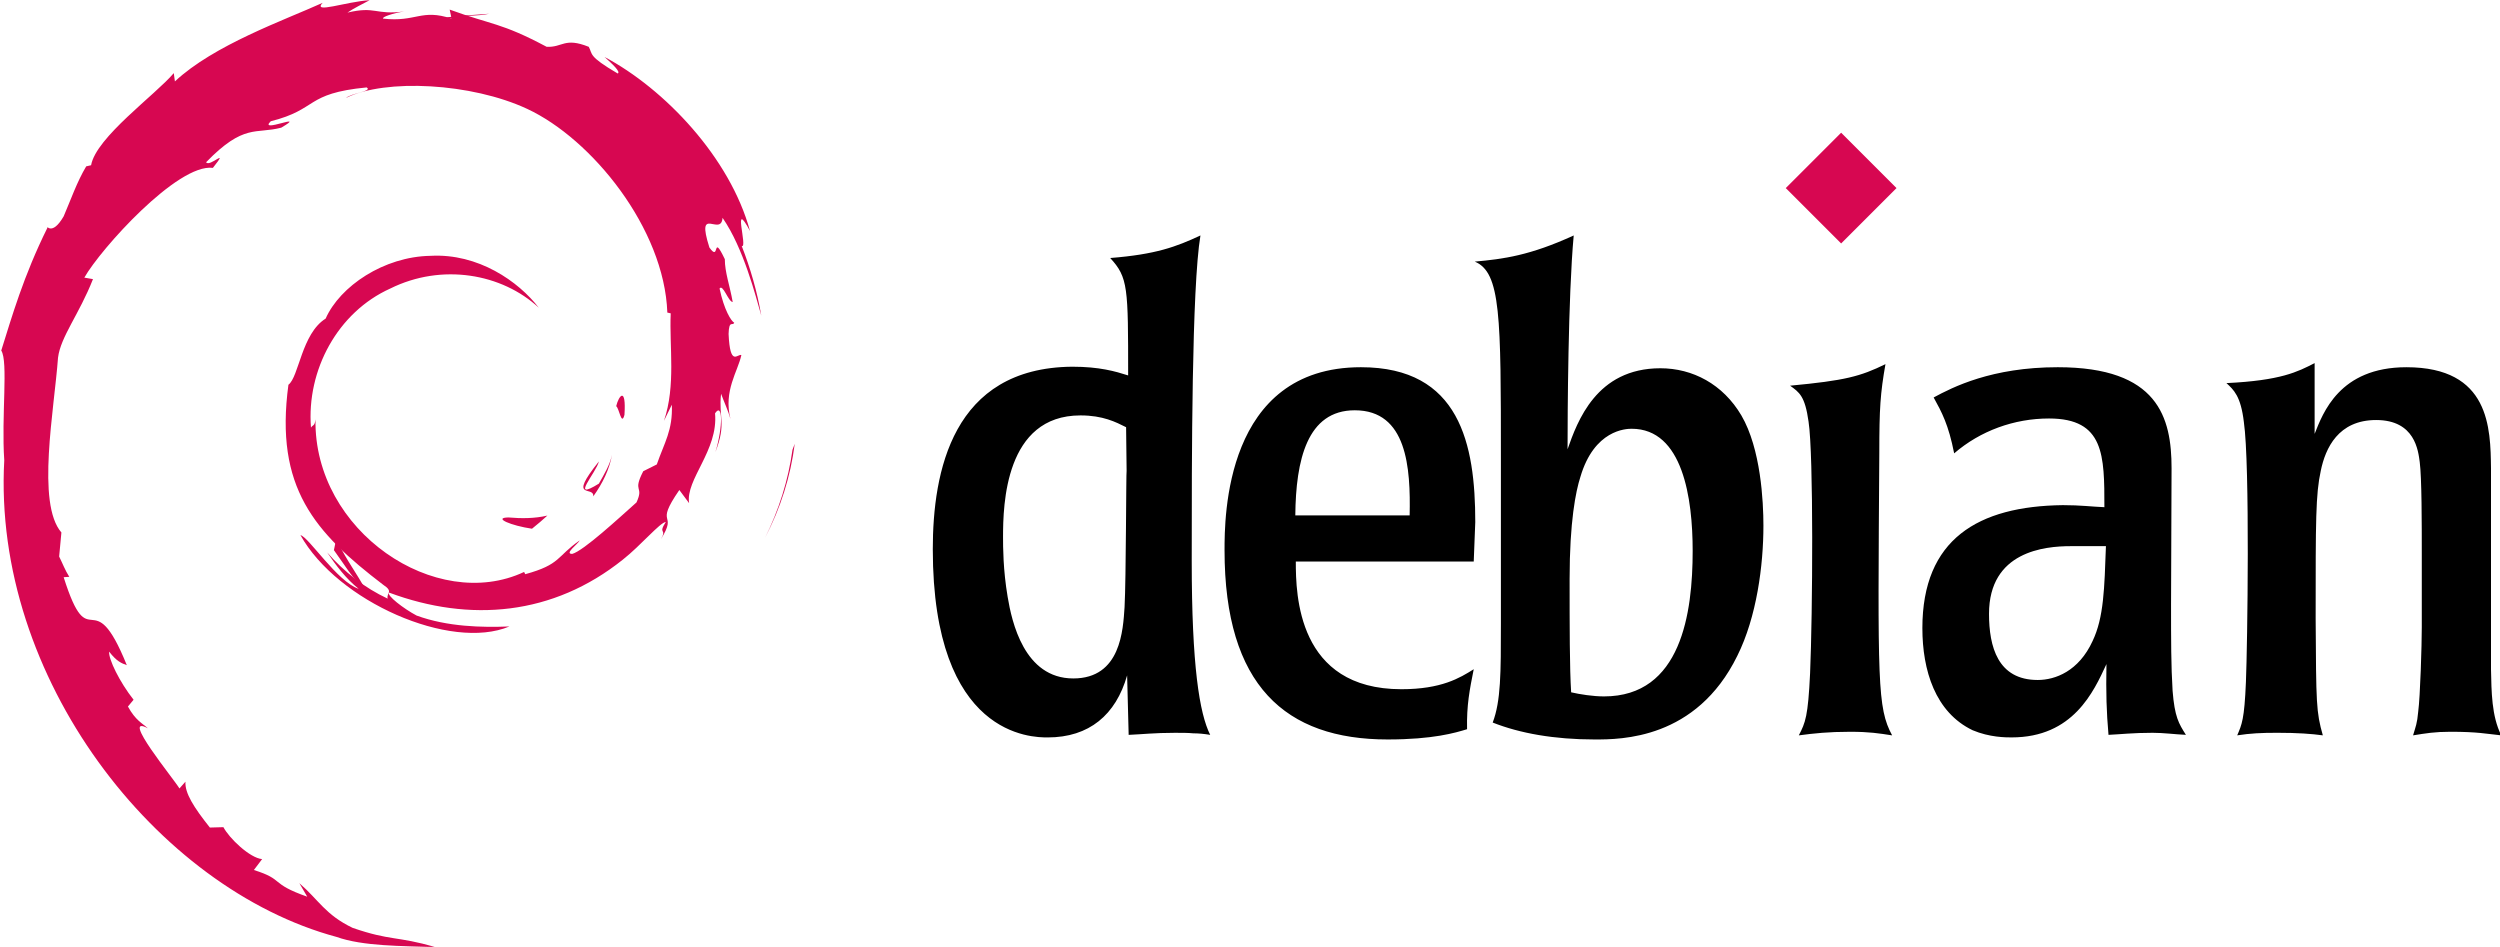 <?xml version="1.0" encoding="UTF-8" standalone="no"?>
<svg
   viewBox="0 0 3925.788 991.244"
   width="104.688"
   height="39.65"
   version="1.1"
   id="svg4"
   sodipodi:docname="debian.svg"
   inkscape:version="1.3.2 (091e20e, 2023-11-25, custom)"
   xmlns:inkscape="http://www.inkscape.org/namespaces/inkscape"
   xmlns:sodipodi="http://sodipodi.sourceforge.net/DTD/sodipodi-0.dtd"
   xmlns="http://www.w3.org/2000/svg"
   xmlns:svg="http://www.w3.org/2000/svg">
  <defs
     id="defs4" />
  <sodipodi:namedview
     id="namedview4"
     pagecolor="#ffffff"
     bordercolor="#000000"
     borderopacity="0.25"
     inkscape:showpageshadow="2"
     inkscape:pageopacity="0.0"
     inkscape:pagecheckerboard="0"
     inkscape:deskcolor="#d1d1d1"
     inkscape:zoom="4.7416667"
     inkscape:cx="-5.0615114"
     inkscape:cy="-7.486819"
     inkscape:window-width="1920"
     inkscape:window-height="1009"
     inkscape:window-x="1912"
     inkscape:window-y="-8"
     inkscape:window-maximized="1"
     inkscape:current-layer="svg4" />
  <g
     fill="#d70751"
     id="g2"
     transform="translate(-263.189,-321.234)">
    <path
       d="m 1061.405,885.972 c -24.8,0.6 4.722,12.986 37.186,17.708 8.854,-7.083 17.118,-14.166 24.2,-20.66 -20.07,4.722 -40.728,4.722 -61.387,2.95 m 133.4,-33.053 c 14.757,-20.66 25.38,-42.5 29.513,-65.52 -3.542,16.527 -12.395,30.694 -20.66,45.45 -46.63,28.923 -4.132,-17.118 0,-34.825 -50.172,62.568 -7.083,37.186 -8.854,54.894 m 48.992,-128.086 c 2.95,-44.86 -8.854,-30.694 -12.986,-13.576 4.722,2.95 8.264,31.874 12.986,13.576 M 967.553,114.5 c 12.986,2.36 28.923,4.132 26.562,7.083 14.166,-2.95 17.708,-5.903 -26.562,-7.083 m 26.562,7.674 -9.444,1.77 8.854,-0.6 0.6,-1.18 m 324.043,586.73 c 1.77,40.138 -11.805,59.616 -23.6,93.85 l -21.25,10.625 c -17.708,34.235 1.77,21.84 -10.625,48.992 -27.152,24.2 -83.227,76.144 -100.935,80.866 -12.986,0 8.854,-15.347 11.805,-21.25 -36.596,25.38 -29.513,37.777 -85.588,53.123 l -1.77,-3.542 C 948.085,1036.488 755.66,907.8 758.6,731.912 c -1.18,11.215 -4.132,8.264 -7.083,12.986 -7.083,-90.3 41.9,-181.2 124.545,-218.397 80.866,-40.138 175.308,-23.6 233.153,30.103 -31.874,-41.318 -95.032,-85.588 -169.995,-81.456 -73.192,1.18 -142.253,47.8 -164.683,98.574 -37.777,23.6 -41.9,91.5 -58.436,103.886 -21.84,161.732 41.318,231.973 148.746,314.02 17.118,11.215 4.722,12.986 7.083,21.84 -35.416,-16.527 -68.47,-41.9 -95.032,-72.602 14.166,20.66 29.513,41.318 49.582,57.255 -33.645,-11.215 -78.505,-81.456 -91.5,-84.407 57.846,103.886 235.514,182.4 328.185,143.433 -43.1,1.77 -97.393,0.6 -145.794,-17.118 -20.07,-10.625 -47.8,-31.874 -43.1,-36.006 126.906,47.22 257.354,36.006 367.142,-51.943 27.742,-21.84 58.436,-58.436 67.3,-59.026 -12.986,20.07 2.36,9.444 -7.673,27.152 27.742,-44.86 -11.805,-18.298 28.923,-77.324 l 15.347,20.66 c -5.903,-37.186 46.04,-82.637 40.728,-141.072 11.805,-17.708 12.986,19.48 0.6,60.797 17.708,-46.04 4.722,-53.123 8.854,-91.5 4.722,12.986 11.215,26.562 14.757,39.547 -11.215,-44.27 11.805,-74.963 17.118,-100.344 -5.903,-2.36 -17.708,19.48 -20.07,-33.055 0.6,-23.02 6.493,-11.805 8.854,-17.708 -4.722,-2.36 -15.937,-20.07 -23.02,-53.714 5.312,-7.673 13.576,20.66 20.66,21.25 -4.722,-26.562 -12.395,-46.63 -12.395,-67.3 -20.66,-43.1 -7.083,5.903 -24.2,-18.298 -21.84,-68.47 18.298,-15.937 20.66,-46.63 33.055,47.8 51.943,122.774 60.797,153.468 -6.493,-37.777 -17.118,-74.373 -30.694,-109.198 10.034,4.132 -15.937,-77.324 12.986,-23.6 -31.284,-115.1 -134,-223.12 -228.43,-273.3 11.805,10.625 25.97,23.6 20.66,25.97 -47.22,-27.742 -38.957,-30.103 -45.45,-41.9 -38.367,-15.347 -40.728,1.18 -66.1,0 -72.012,-38.367 -86.178,-34.235 -152.287,-58.436 l 2.95,14.166 c -47.8,-15.937 -55.485,5.903 -107.428,0 -2.95,-2.36 16.527,-8.854 33.055,-11.215 -46.04,5.903 -44.27,-8.854 -89.13,1.77 11.215,-7.673 23.02,-12.986 34.825,-19.48 -37.777,2.36 -90.3,21.84 -73.783,4.132 -61.387,27.742 -170.585,66.1 -231.973,123.365 l -1.77,-12.986 C 507.76,221.916 413.9,289.206 406.237,332.885 l -7.673,1.77 c -14.757,24.8 -24.2,52.533 -35.416,78.505 -18.888,32.464 -27.742,12.395 -25.38,17.708 -37.777,76.144 -56.075,140.482 -72.602,193.015 11.215,17.118 0,103.296 4.722,172.356 -18.888,341.17 239.056,672.307 521.8,748.45 41.318,14.757 102.705,14.166 155.24,15.937 -61.977,-17.708 -69.65,-9.444 -129.857,-30.103 -43.1,-20.66 -53.123,-43.68 -83.817,-70.24 l 12.395,21.25 c -60.207,-21.25 -34.825,-26.562 -83.817,-41.9 l 12.986,-17.118 c -19.48,-1.77 -51.943,-33.055 -60.797,-50.172 l -21.25,0.6 c -25.38,-31.874 -39.547,-54.304 -38.367,-72.012 l -9.444,10.625 c -7.673,-13.576 -94.442,-118.642 -49.582,-94.442 -8.264,-7.673 -19.48,-12.395 -31.284,-34.235 l 8.854,-10.625 c -21.84,-27.742 -39.547,-63.748 -38.367,-75.553 11.805,15.347 19.48,18.298 27.742,21.25 -54.894,-135.76 -57.846,-7.673 -99.164,-138.12 l 8.854,-0.6 c -6.493,-10.034 -10.625,-21.25 -15.937,-31.874 l 3.542,-37.777 c -39.547,-45.45 -11.215,-193.015 -5.312,-274.47 4.132,-33.055 33.055,-67.88 54.894,-123.365 l -13.576,-2.36 c 25.38,-44.86 146.385,-179.44 201.87,-172.356 27.152,-34.235 -5.312,0 -10.625,-8.854 59.616,-61.387 77.914,-43.68 118.052,-54.304 43.1,-25.38 -37.186,10.034 -16.527,-10.034 74.963,-18.888 53.123,-43.68 150.517,-53.123 10.034,5.903 -23.6,8.854 -32.464,16.527 61.977,-30.694 197.147,-23.6 284.506,17.118 101.525,47.22 215.445,187.703 220.167,319.92 l 5.312,1.18 c -2.36,52.533 8.264,113.33 -10.625,168.815 l 12.395,-25.38"
       id="path1" />
    <path
       d="m 791.065,920.207 -3.542,17.118 c 16.527,22.43 29.513,46.04 50.172,63.158 -15.347,-28.923 -26.562,-40.728 -46.63,-80.275 m 38.367,-1.772 c -8.854,-9.444 -13.576,-21.25 -19.48,-32.464 5.312,20.07 16.527,37.186 27.152,54.894 l -7.673,-22.43 m 681.753,-148.156 -3.542,9.444 c -6.493,47.22 -21.25,94.442 -43.1,138.12 24.2,-46.04 40.138,-96.213 46.63,-147.565 M 972.275,102.696 c 16.527,-5.903 41.318,-3.542 59.026,-7.673 -23.02,1.77 -46.04,2.95 -69.06,5.903 l 10.034,1.77 m -588.5,312.838 c 4.132,36.006 -27.152,49.582 7.083,25.97 17.708,-40.138 -7.673,-10.625 -7.083,-25.97 m -39.547,165.863 c 7.673,-23.6 9.444,-38.367 12.395,-51.943 -21.84,27.152 -10.034,33.055 -12.395,51.943"
       id="path2" />
  </g>
  <path
     d="m 1464.787,614.686 c 0,295.493 157.006,295.493 180.356,295.493 65.218,0 107.086,-35.427 124.8,-97.424 l 2.415,93.398 c 20.13,-0.805 40.258,-3.22 72.464,-3.22 11.272,0 20.934,0 28.986,0.805 8.052,0 16.908,0.805 26.57,2.415 -16.908,-33.817 -28.986,-108.696 -28.986,-272.95 0,-159.42 0,-429.15 13.688,-511.276 -37.842,17.714 -70.05,29.8 -141.708,35.427 28.18,30.596 28.18,45.894 28.18,184.38 -20.13,-6.44 -45.1,-13.688 -87.762,-13.688 -188.407,1.6 -219.003,165.058 -219.003,286.636 m 304.35,-123.2 c -0.805,0.805 -0.805,169.888 -3.22,214.172 -2.415,35.427 -5.636,111.917 -80.516,111.917 -77.295,0 -96.62,-89.373 -103.06,-128.02 -7.246,-42.674 -7.246,-78.906 -7.246,-94.204 0,-50.725 3.22,-190.823 121.58,-190.823 35.427,0 55.556,10.467 71.66,18.52 z m 547.508,80.52 c 0,-122.384 -24.155,-243.158 -179.55,-243.158 -214.172,0 -214.172,236.717 -214.172,287.442 0,212.562 95.814,297.104 256.04,297.104 71.66,0 106.28,-10.467 124.8,-16.103 -0.805,-37.842 4.026,-61.997 10.467,-94.204 -21.74,13.688 -50.725,31.4 -113.527,31.4 -163.447,0 -165.863,-148.954 -165.863,-200.485 h 279.4 l 2.416,-61.997 m -282.6,-10.467 c 0.805,-86.957 18.52,-165.058 93.398,-165.058 82.126,0 87.762,90.178 86.152,165.058 z m 322.847,169.9 c 0,77.295 0,121.58 -12.883,155.396 42.673,16.908 96.62,26.57 160.227,26.57 41.063,0 159.42,0 223.834,-131.24 30.596,-61.192 41.063,-142.513 41.063,-204.5 0,-37.842 -4.026,-120.774 -34.622,-173.1 -28.986,-49.115 -76.5,-74.075 -127.215,-74.075 -100.645,0 -130.436,83.736 -145.734,127.215 0,-53.14 0.805,-239.937 9.662,-335.75 -68.438,31.4 -110.307,37.037 -155.396,41.063 41.063,16.908 41.063,86.152 41.063,311.596 v 256.846 m 301.13,-114.332 c 0,97.424 -17.713,228.665 -139.293,228.665 -16.908,0 -37.842,-3.22 -51.53,-6.44 -2.416,-37.842 -2.416,-103.06 -2.416,-177.94 0,-90.177 9.662,-137.682 16.908,-160.227 21.74,-74.075 71.66,-75.685 80.516,-75.685 80.516,0 95.814,109.502 95.814,191.628 z m 313.206,289.846 c -20.934,-3.22 -35.427,-5.636 -66.023,-5.636 -33.817,0 -56.36,2.416 -80.515,5.636 10.467,-20.13 14.493,-29.8 17.713,-97.424 4.026,-93.398 5.636,-342.998 -2.415,-395.333 -5.636,-40.258 -14.493,-45.894 -28.986,-56.36 86.15,-8.052 110.306,-14.493 149.76,-33.817 -8.052,45.894 -9.662,69.244 -9.662,139.293 -2.416,361.516 -3.22,400.164 20.13,443.642 m 47.5,-168.3 c 0,66.023 20.13,132.046 78.905,160.227 26.57,11.272 52.335,11.272 61.192,11.272 96.62,0 128.825,-71.66 148.954,-115.138 -0.805,45.894 0,74.075 3.22,111.112 18.52,-0.805 37.842,-3.22 69.244,-3.22 17.713,0 34.622,2.416 52.335,3.22 -11.272,-17.713 -17.713,-28.18 -20.934,-69.244 -2.416,-39.453 -2.416,-79.7 -2.416,-135.267 l 0.805,-214.17 c 0,-79.712 -20.934,-158.617 -178.745,-158.617 -103.865,0 -165.058,31.4 -194.848,47.504 12.883,23.35 23.35,42.674 32.206,87.762 41.063,-35.427 94.204,-54.75 148.954,-54.75 86.957,0 86.957,57.97 86.957,139.293 -20.13,-0.805 -37.037,-3.22 -65.218,-3.22 -132.85,1.6 -220.613,53.14 -220.613,193.238 m 288.247,-128.825 c -2.415,66.023 -3.22,111.917 -20.934,148.954 -21.74,47.504 -58.777,61.192 -86.152,61.192 -62.802,0 -76.5,-52.335 -76.5,-103.865 0,-98.23 87.762,-106.28 128.02,-106.28 z m 604.677,193.235 c 0.805,35.427 0.805,73.27 16.103,103.866 -23.35,-2.416 -37.037,-5.636 -79.7,-5.636 -24.96,0 -38.648,2.416 -58.777,5.636 4.026,-13.688 6.44,-18.52 8.052,-37.037 3.22,-24.155 5.636,-104.67 5.636,-132.85 v -113.53 c 0,-49.115 0,-120.774 -3.22,-145.734 -2.416,-17.713 -7.246,-66.023 -68.44,-66.023 -59.582,0 -79.7,44.284 -86.957,79.7 -8.052,37.037 -8.052,76.5 -8.052,231.886 0.805,134.46 0.805,146.54 11.272,183.576 -17.713,-2.416 -39.453,-4.026 -71.66,-4.026 -24.96,0 -41.868,0.805 -62.802,4.026 7.246,-16.908 11.272,-24.96 13.688,-83.736 2.416,-57.97 6.44,-341.387 -3.22,-408.215 -4.83,-41.063 -16.103,-50.725 -27.375,-61.192 85.347,-4.026 111.917,-17.713 138.487,-31.4 v 111.133 c 12.874,-32.206 38.639,-104.66 144.114,-104.66 131.24,0 132.046,95.814 132.85,158.616 v 315.622"
     id="path3" />
  <path
     d="m 2978.119,47.543 -86.957,86.957 -86.957,-86.957 86.957,-86.957 86.957,86.957"
     fill="#d70751"
     id="path4" />
</svg>
